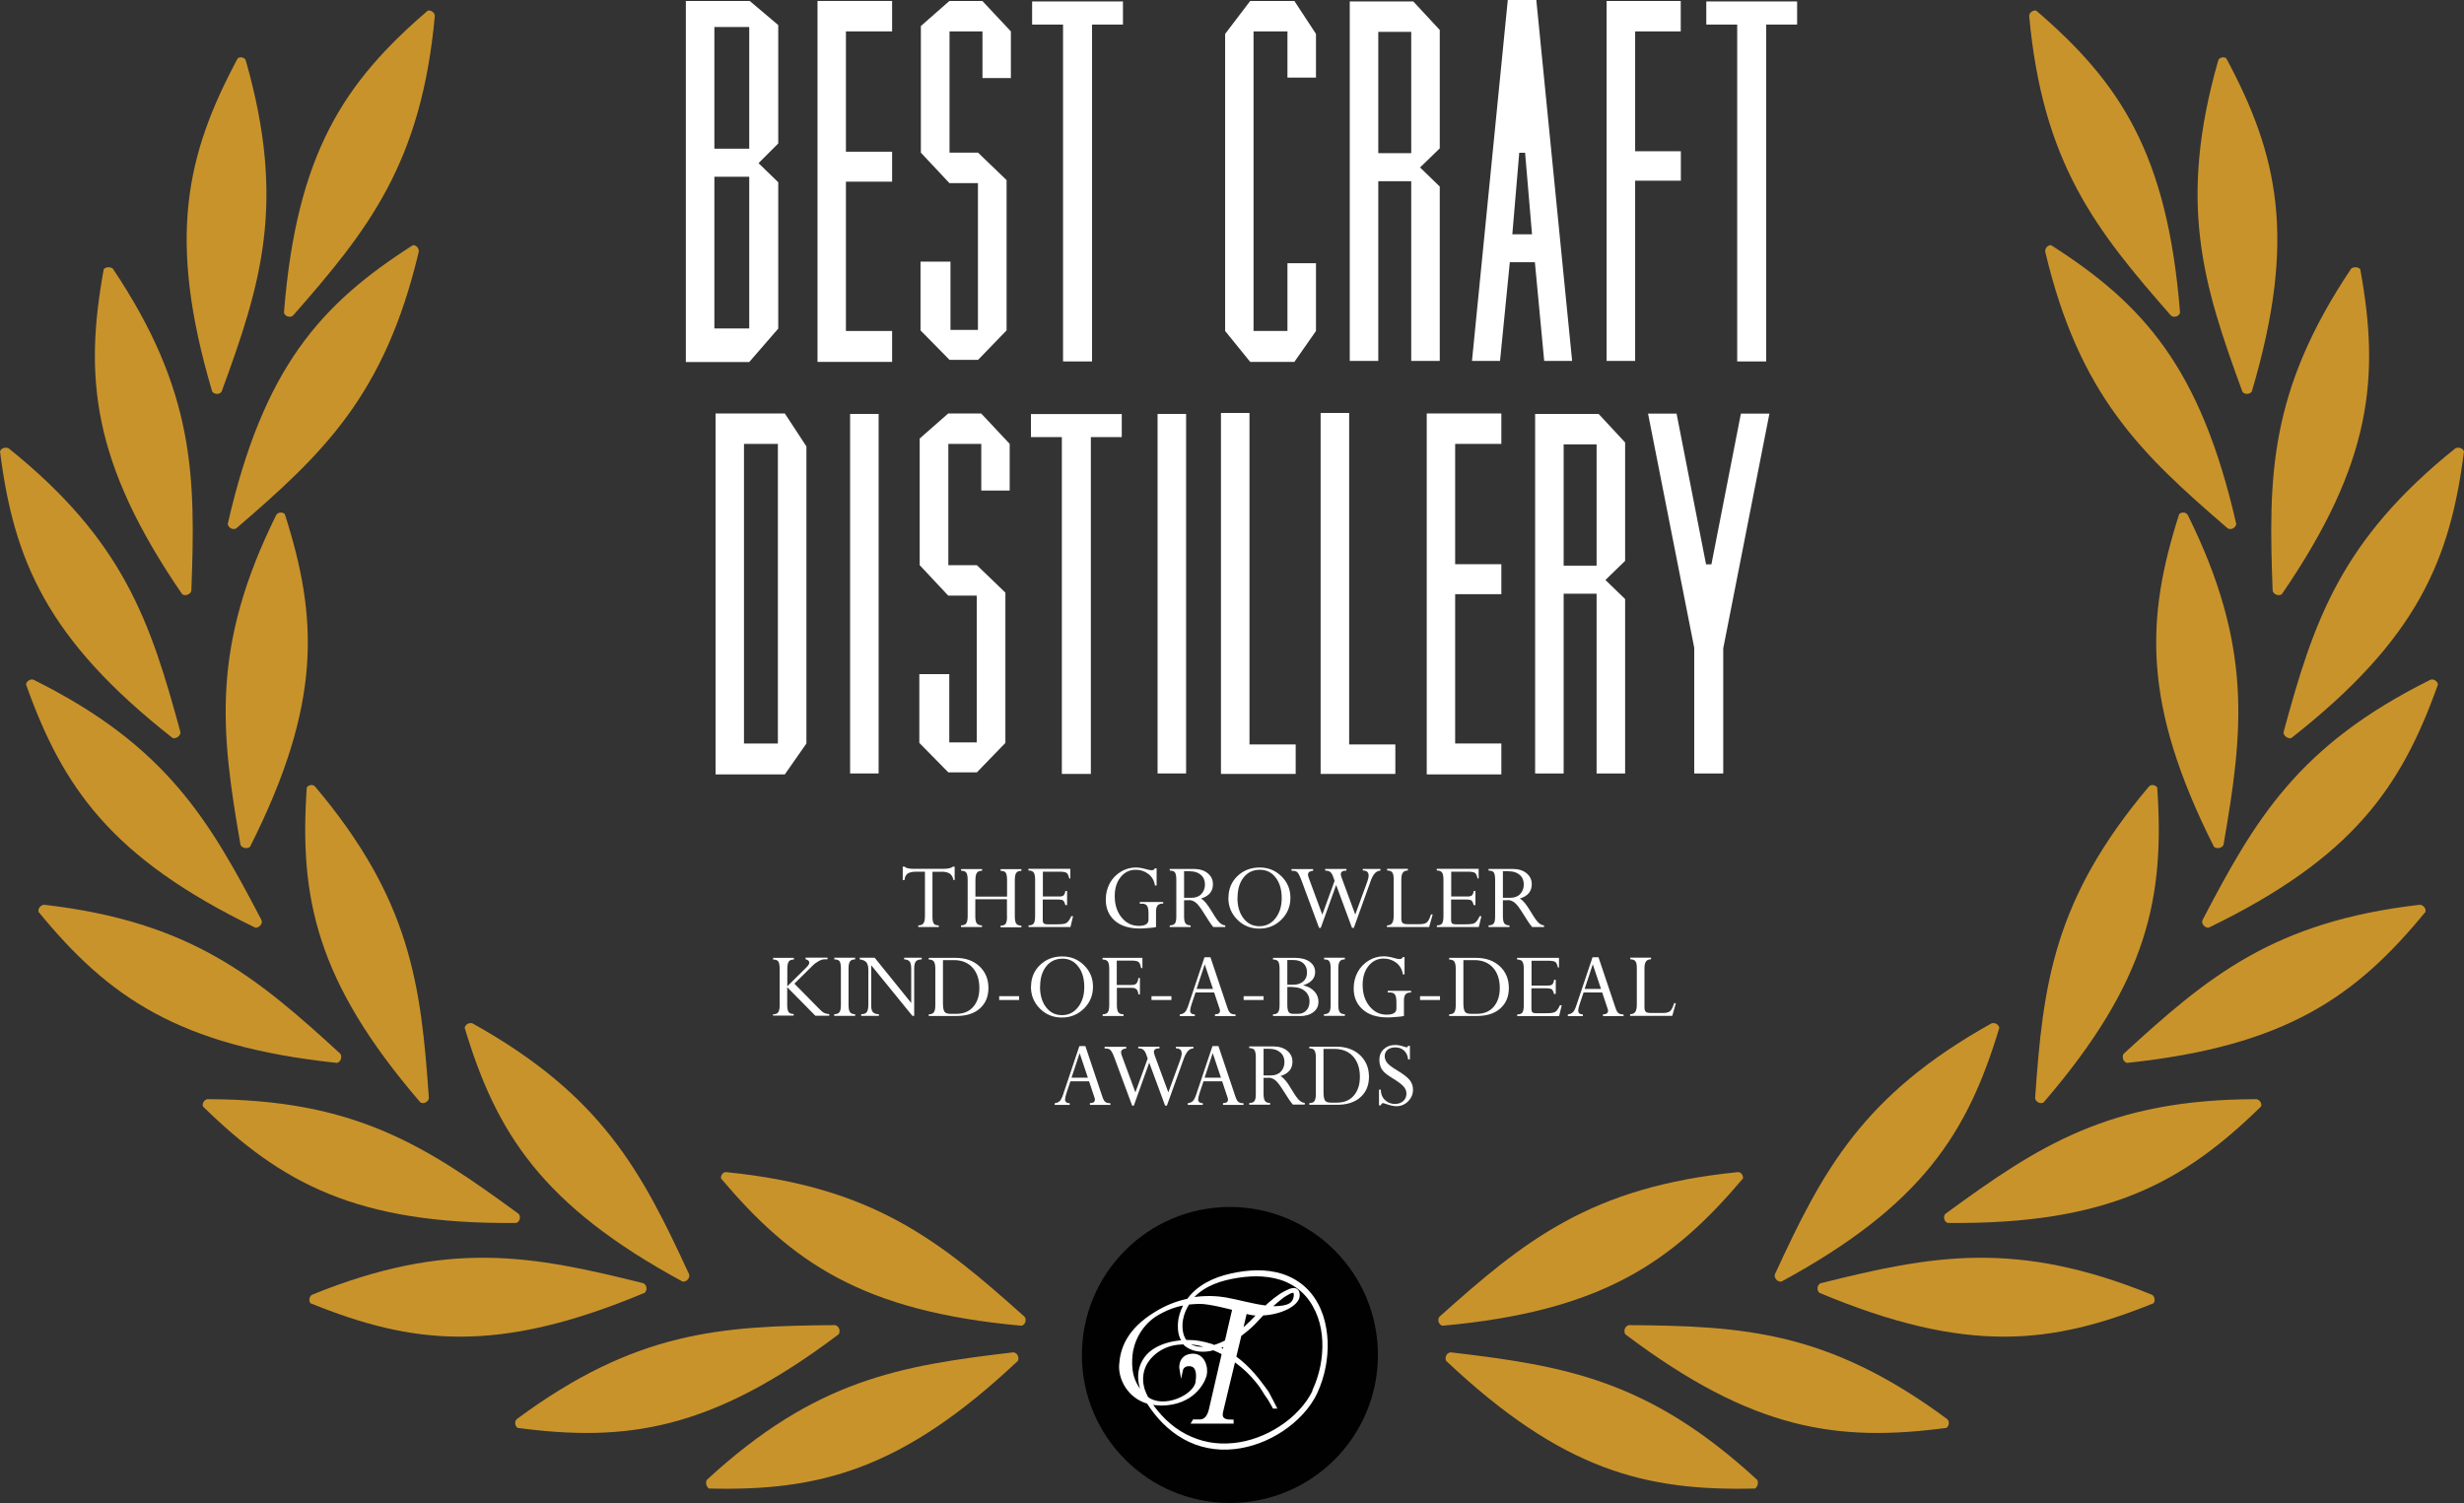 <?xml version="1.0" encoding="UTF-8"?><svg id="Layer_2" xmlns="http://www.w3.org/2000/svg" viewBox="0 0 206.43 125.92"><rect x="0" y="0" width="206.43" height="125.92" fill="#333333" stroke="none"/><defs><style>.cls-1{stroke:#fff;stroke-miterlimit:10;stroke-width:.3px;}.cls-1,.cls-2{fill:#fff;}.cls-3{fill:#c9932b;}.cls-3,.cls-2,.cls-4{stroke-width:0px;}.cls-4{fill:#010101;}</style></defs><g id="Layer_1-2"><path class="cls-2" d="m65.2,2.1v9.92l-1.65,1.65,1.65,1.6v12.26l-2.43,2.8h-5.31V.08h5.35l2.39,2.02Zm-5.35.16v10.2h2.92V2.26h-2.92Zm2.92,25.26v-12.71h-2.92v12.71h2.92Z"/><path class="cls-2" d="m70.87,2.63v10.08h3.87v2.51h-3.87v12.51h3.87v2.59h-6.25V.08h6.25v2.55h-3.87Z"/><path class="cls-2" d="m82.31,6.54v-3.91h-2.76v10.16h2.39l2.39,2.3v12.59l-2.39,2.47h-2.39l-2.43-2.47v-5.76h2.51v5.72h2.3v-12.3h-2.39l-2.39-2.55V2.18l2.39-2.1h2.76l2.39,2.55v3.91h-2.39Z"/><path class="cls-2" d="m94.08,2.06h-2.59v28.22h-2.43V2.06h-2.59V.12h7.61v1.93Z"/><path class="cls-2" d="m107.86,6.5v-3.87h-2.84v25.1h2.84v-5.68h2.39v5.68l-1.81,2.59h-3.7l-2.1-2.59V2.84l2.1-2.76h3.7l1.81,2.76v3.66h-2.39Z"/><path class="cls-2" d="m113.09.12h5.31l2.22,2.39v9.92l-1.65,1.6,1.65,1.6v14.61h-2.39v-15.06h-2.76v15.06h-2.39V.12Zm5.14,12.71V2.67h-2.76v10.16h2.76Z"/><path class="cls-2" d="m131.72,30.24h-2.35l-.78-8.27h-2.1l-.82,8.27h-2.35l3-30.24h2.39l3,30.24Zm-4.03-10.61h.66l-.58-6.83h-.49l-.58,6.83h.99Z"/><path class="cls-2" d="m136.99,2.63v10.04h3.83v2.47h-3.83v15.1h-2.39V.08h6.21v2.55h-3.83Z"/><path class="cls-2" d="m150.56,2.06h-2.59v28.22h-2.43V2.06h-2.59V.12h7.61v1.93Z"/><path class="cls-2" d="m65.75,34.64l1.81,2.76v24.89l-1.81,2.59h-5.8v-30.24h5.8Zm-.58,6.42v-3.87h-2.84v25.1h2.84v-21.23Z"/><path class="cls-2" d="m71.22,34.68h2.39v30.12h-2.39v-30.12Z"/><path class="cls-2" d="m82.21,41.1v-3.91h-2.76v10.16h2.39l2.39,2.3v12.59l-2.39,2.47h-2.39l-2.43-2.47v-5.76h2.51v5.72h2.3v-12.3h-2.39l-2.39-2.55v-10.61l2.39-2.1h2.76l2.39,2.55v3.91h-2.39Z"/><path class="cls-2" d="m93.98,36.62h-2.59v28.22h-2.43v-28.22h-2.59v-1.93h7.61v1.93Z"/><path class="cls-2" d="m96.98,34.68h2.39v30.12h-2.39v-30.12Z"/><path class="cls-2" d="m102.29,64.84v-30.24h2.39v27.77h3.87v2.47h-6.25Z"/><path class="cls-2" d="m110.64,64.84v-30.24h2.39v27.77h3.87v2.47h-6.25Z"/><path class="cls-2" d="m121.91,37.19v10.08h3.87v2.51h-3.87v12.51h3.87v2.59h-6.25v-30.24h6.25v2.55h-3.87Z"/><path class="cls-2" d="m128.62,34.68h5.31l2.22,2.39v9.92l-1.65,1.6,1.65,1.6v14.61h-2.39v-15.06h-2.76v15.06h-2.39v-30.12Zm5.14,12.71v-10.16h-2.76v10.16h2.76Z"/><path class="cls-2" d="m144.37,54.31v10.49h-2.43v-10.53l-3.87-19.62h2.39l2.47,12.63h.45l2.47-12.63h2.39l-3.87,19.67Z"/><circle class="cls-4" cx="103.04" cy="113.52" r="12.4"/><path class="cls-3" d="m19.92,4.88c-4.33,8.07-5.95,15.08-2.14,27.93.19.26.65.25.79-.01,3.3-9,5.43-15.79,2.02-27.74-.09-.25-.44-.33-.67-.18Z"/><path class="cls-3" d="m35.84.89c-6.95,5.97-10.99,11.9-12.05,25.3.07.32.5.45.75.26,6.31-7.19,10.76-12.77,11.89-25.13-.03-.29-.34-.49-.59-.43Z"/><path class="cls-3" d="m8.69,22.56c-1.64,9-1.01,16.17,6.57,27.22.24.18.67.05.77-.27.36-9.57.33-16.71-6.59-27.02-.23-.15-.59-.13-.75.07h0Z"/><path class="cls-3" d="m34.58,20.55c-7.71,4.92-12.51,10.25-15.5,23.35.04.32.45.53.71.37,7.25-6.24,12.45-11.13,15.3-23.21,0-.3-.25-.54-.51-.52Z"/><path class="cls-3" d="m0,37.81c1.15,9.07,3.88,15.71,14.46,24.02.29.1.66-.18.66-.48-2.52-9.27-4.75-16.05-14.41-23.8-.26-.11-.63,0-.7.26h0Z"/><path class="cls-3" d="m23.86,43.07c2.79,8.71,3.13,15.88-2.91,27.87-.22.21-.67.12-.8-.15-1.64-9.46-2.51-16.55,3-27.66.15-.23.51-.25.71-.06h0Z"/><path class="cls-3" d="m2.18,57.34c3.07,8.62,7.13,14.53,19.21,20.38.3.03.63-.3.53-.61-4.43-8.48-8.02-14.66-19.13-20.17-.25-.08-.57.13-.61.4h0Z"/><path class="cls-3" d="m25.7,65.99c-.62,9.14.74,16.18,9.52,26.37.27.17.68-.05.71-.36-.66-9.55-1.54-16.63-9.53-26.1-.21-.22-.56-.14-.71.09h0Z"/><path class="cls-3" d="m3.23,76.4c5.81,7.08,11.66,11.24,25,12.65.32-.07.45-.5.29-.76-7.06-6.47-12.55-11.08-24.83-12.49-.29.03-.53.32-.46.6h0Z"/><path class="cls-3" d="m17,92.7c6.54,6.39,12.85,9.89,26.25,9.76.31-.1.41-.55.19-.77-7.74-5.66-13.68-9.6-26.08-9.6-.25.06-.45.36-.36.61h0Z"/><path class="cls-3" d="m38.93,86.11c2.64,8.78,6.44,14.85,18.25,21.26.31.06.63-.27.56-.59-4.01-8.7-7.33-15.01-18.17-21.05-.28-.07-.57.09-.64.37h0Z"/><path class="cls-3" d="m26.02,109.19c8.5,3.44,15.61,4.31,27.99-.88.25-.22.18-.67-.11-.8-9.28-2.31-16.3-3.7-27.77.97-.23.15-.28.53-.11.72h0Z"/><path class="cls-3" d="m43.36,119.63c9.07,1.2,16.2.24,26.91-7.85.17-.27.01-.7-.3-.76-9.58.07-16.7.49-26.67,7.87-.22.21-.17.57.07.75h0Z"/><path class="cls-3" d="m60.42,98.75c5.92,6.99,11.79,11.11,25.16,12.32.32-.07.45-.5.26-.75-7.14-6.39-12.67-10.89-25.02-12.12-.27,0-.46.3-.41.55h0Z"/><path class="cls-3" d="m59.4,124.71c9.15.22,16.11-1.49,25.88-10.7.13-.29-.05-.68-.39-.71-9.51,1.12-16.56,2.28-25.68,10.69-.12.22-.04.57.19.72h0Z"/><path class="cls-3" d="m186.51,4.88c4.33,8.07,5.95,15.08,2.14,27.93-.19.26-.65.25-.79-.01-3.3-9-5.43-15.79-2.02-27.74.09-.25.44-.33.67-.18Z"/><path class="cls-3" d="m170.59.89c6.95,5.97,10.99,11.9,12.05,25.3-.07.32-.5.45-.75.26-6.31-7.19-10.76-12.77-11.89-25.13.03-.29.34-.49.59-.43Z"/><path class="cls-3" d="m197.74,22.56c1.64,9,1.01,16.17-6.57,27.22-.24.18-.67.05-.77-.27-.36-9.57-.33-16.71,6.59-27.02.23-.15.59-.13.75.07h0Z"/><path class="cls-3" d="m171.85,20.55c7.71,4.92,12.51,10.25,15.5,23.35-.04.32-.45.53-.71.37-7.25-6.24-12.45-11.13-15.3-23.21,0-.3.25-.54.51-.52Z"/><path class="cls-3" d="m206.43,37.81c-1.15,9.07-3.88,15.71-14.46,24.02-.29.1-.66-.18-.66-.48,2.52-9.27,4.75-16.05,14.41-23.8.26-.11.63,0,.7.26h0Z"/><path class="cls-3" d="m182.57,43.07c-2.79,8.71-3.13,15.88,2.91,27.87.22.21.67.12.8-.15,1.64-9.46,2.51-16.55-3-27.66-.15-.23-.51-.25-.71-.06h0Z"/><path class="cls-3" d="m204.25,57.34c-3.07,8.62-7.13,14.53-19.21,20.38-.3.03-.63-.3-.53-.61,4.43-8.48,8.02-14.66,19.13-20.17.25-.08.57.13.61.4h0Z"/><path class="cls-3" d="m180.73,65.99c.62,9.14-.74,16.18-9.52,26.37-.27.17-.68-.05-.71-.36.66-9.55,1.54-16.63,9.53-26.1.21-.22.56-.14.71.09h0Z"/><path class="cls-3" d="m203.2,76.4c-5.81,7.08-11.66,11.24-25,12.65-.32-.07-.45-.5-.29-.76,7.06-6.47,12.55-11.08,24.83-12.49.29.03.53.32.46.6h0Z"/><path class="cls-3" d="m189.43,92.7c-6.54,6.39-12.85,9.89-26.25,9.76-.31-.1-.41-.55-.19-.77,7.74-5.66,13.68-9.6,26.08-9.6.25.06.45.36.36.61h0Z"/><path class="cls-3" d="m167.5,86.11c-2.64,8.78-6.44,14.85-18.25,21.26-.31.06-.63-.27-.56-.59,4.01-8.7,7.33-15.01,18.17-21.05.28-.07.57.09.64.37h0Z"/><path class="cls-3" d="m180.41,109.19c-8.5,3.44-15.61,4.31-27.99-.88-.25-.22-.18-.67.11-.8,9.28-2.31,16.3-3.7,27.77.97.23.15.28.53.11.72h0Z"/><path class="cls-3" d="m163.07,119.63c-9.07,1.2-16.2.24-26.91-7.85-.17-.27-.01-.7.3-.76,9.58.07,16.7.49,26.67,7.87.22.21.17.57-.07.75h0Z"/><path class="cls-3" d="m146.01,98.75c-5.92,6.99-11.79,11.11-25.16,12.32-.32-.07-.45-.5-.26-.75,7.14-6.39,12.67-10.89,25.02-12.12.27,0,.46.3.41.55h0Z"/><path class="cls-3" d="m147.03,124.71c-9.15.22-16.11-1.49-25.88-10.7-.13-.29.05-.68.39-.71,9.51,1.12,16.56,2.28,25.68,10.69.12.22.04.57-.19.72h0Z"/><path class="cls-1" d="m110.71,110.27c-.23-.69-.57-1.34-1.04-1.89-.47-.56-1.07-1-1.74-1.3-.67-.3-1.39-.45-2.11-.49-.72-.04-1.45.02-2.16.15-.71.13-1.41.31-2.07.61-.66.3-1.27.71-1.75,1.25-.1.11-.19.23-.28.35-.83.17-1.74.49-2.67,1.06-2.45,1.48-2.89,3.1-2.98,4.33-.08,1.09.62,2.65,2.29,3.13.76,1.19,1.75,2.25,3,2.95,1.25.72,2.74,1,4.18.84,1.44-.15,2.82-.69,4.01-1.48.6-.4,1.15-.86,1.64-1.39.49-.53.91-1.12,1.21-1.78.6-1.31.88-2.75.84-4.19-.03-.72-.14-1.44-.36-2.12Zm-15.98,3.25c.09-1.01.71-2.61,2.26-3.49.96-.55,1.75-.76,2.41-.85-.25.41-.43.85-.52,1.32-.06.35-.07.72-.02,1.08.05.3.16.59.34.85-.3.01-.59.04-.89.1-.35.07-.7.17-1.03.31-.33.14-.65.33-.92.57-.55.49-.88,1.23-.86,1.96,0,.37.08.73.2,1.06.07.21.16.41.26.6-1.31-1.11-1.32-2.54-1.23-3.52Zm7.83-.3s-.04-.03-.07-.04c-.19-.1-.4-.17-.6-.26.28-.08.55-.2.81-.32-.05.2-.09.41-.14.62Zm.19-.81c-.33.18-.68.32-1.04.43-.07-.03-.13-.06-.2-.09-.34-.11-.69-.2-1.05-.26-.36-.06-.71-.08-1.07-.08-.03,0-.06,0-.09,0-.19-.25-.3-.55-.35-.86-.05-.35-.05-.71.02-1.05.09-.48.29-.94.56-1.35.35-.04.68-.05.96-.06.85-.02,2.91.54,2.91.54,0,0-.28,1.24-.64,2.76Zm-1.26.48c-.06.01-.11.03-.17.04-.34.06-.7.08-1.04.02-.34-.06-.68-.2-.92-.45-.01-.01-.02-.03-.03-.04.02,0,.04,0,.06,0,.35,0,.71.05,1.05.12.36.08.71.18,1.05.31Zm8.63,3.63c-.29.64-.71,1.22-1.2,1.74-.48.52-1.03.97-1.63,1.36-1.18.77-2.54,1.29-3.95,1.43-.7.07-1.41.05-2.1-.08-.69-.13-1.36-.37-1.99-.7-1.22-.64-2.22-1.65-2.98-2.8.33.09.68.14,1.09.14,2.54-.06,3.41-1.78,3.58-2.38.16-.6-.11-1.78-1.14-1.66-1.03.12-.84,1.18-.84,1.18,0,0,.09-.41.59-.44.51-.03.94.28.76,1.49-.18,1.2-2.82,2.43-4.24,1.35-.13-.24-.24-.48-.32-.73-.1-.34-.15-.69-.13-1.04.02-.35.11-.69.25-1,.15-.31.36-.59.6-.83.49-.49,1.14-.84,1.84-.98.3-.06.6-.08.91-.09.02.03.03.07.06.09.13.14.29.23.45.31.16.08.34.14.52.17.36.07.73.06,1.08,0,.11-.02.22-.05.33-.08.29.12.58.25.86.4-.46,1.99-.95,4.15-1.09,4.72-.25,1.09-.9.98-1,.98s-.39,0-.39,0l-.03.05h3.19s0,0,0-.03c-.99.01-.95-.48-.88-.83.04-.2.54-2.28,1.05-4.37.27.19.53.39.79.61.54.46,1.02.99,1.45,1.56.1.14.2.29.29.44.09.15.18.31.29.45.11.14.2.29.29.45.09.15.18.31.26.46h.03s-.25-.49-.25-.49l-.13-.24-.12-.24c-.08-.16-.18-.31-.29-.45-.1-.15-.22-.29-.32-.43-.42-.57-.89-1.12-1.42-1.61-.26-.24-.54-.47-.83-.68.16-.65.31-1.29.45-1.88.4-.3.79-.62,1.14-.97.25-.26.49-.52.74-.78,0,0,.02-.02.03-.03,1.52-.06,2.97-.8,2.97-1.53s-.65-.43-.93-.28c-.03.02-.07.03-.1.05-.16.08-.32.17-.46.27-.3.2-.58.43-.85.66-.11.09-.21.2-.32.3-1.03-.11-2.46-.52-3.39-.68-.65-.11-1.73-.21-3,.03.07-.09.13-.18.21-.26.48-.52,1.09-.9,1.74-1.17.65-.27,1.34-.43,2.04-.54.7-.11,1.4-.16,2.1-.11.7.05,1.39.19,2.03.47.64.28,1.22.69,1.68,1.21.46.52.81,1.15,1.05,1.81.24.66.36,1.37.39,2.07.06,1.41-.23,2.84-.82,4.13Zm-6.19-4.91c.17-.71.31-1.32.4-1.71.38.12.78.18,1.19.19-.22.22-.43.45-.65.67-.3.3-.62.58-.95.85Zm3.82-3.22c.15-.08.3-.17.46-.21.07-.02.13-.02.16-.02.23.04.21.5.06.81-.24.48-.81.6-1.82.62-.1,0-.21,0-.31-.01.07-.07.14-.14.21-.2.26-.24.53-.47.81-.69.14-.11.28-.21.44-.3Z"/><path class="cls-2" d="m78.86,73.04h-.74v3.75c0,.29.04.49.11.59.07.1.21.15.42.15v.14h-1.72v-.14c.21,0,.36-.06.44-.18.08-.12.12-.32.12-.6v-3.72h-.71c-.34,0-.58.05-.74.16-.15.11-.24.29-.26.54h-.15v-1.12h.15c.13.12.37.18.73.18h2.55c.37,0,.63-.06.77-.18h.15v1.12h-.1c-.06-.27-.17-.45-.33-.55-.16-.1-.39-.15-.7-.15Z"/><path class="cls-2" d="m84.36,76.76v-1.42h-2.65v1.42c0,.29.04.49.12.6.08.11.23.17.44.17v.14h-1.76v-.14c.21,0,.36-.06.44-.17.08-.12.12-.32.12-.6v-3.04c0-.3-.04-.5-.12-.61-.08-.11-.22-.16-.43-.16v-.14h1.76v.14c-.21,0-.36.06-.44.18-.08.12-.12.32-.12.6v1.39h2.65v-1.39c0-.3-.04-.5-.11-.61s-.22-.16-.43-.16v-.14h1.74v.14c-.21,0-.35.06-.43.17-.08.11-.12.32-.12.61v3.04c0,.29.04.49.12.6.08.11.22.17.43.17v.14h-1.74v-.14c.22,0,.36-.06.43-.17s.11-.31.11-.61Z"/><path class="cls-2" d="m89.25,74.65h.15v1.18h-.15c-.05-.21-.12-.34-.19-.39s-.24-.08-.49-.08h-1.21v1.74c0,.12.03.21.08.26s.15.08.28.08h.85c.3,0,.52-.02.63-.05s.21-.1.29-.19.17-.24.26-.44h.15l-.22.91h-3.51v-.14c.22,0,.37-.06.44-.17s.11-.31.11-.6v-3.05c0-.3-.04-.5-.12-.61-.08-.11-.22-.17-.44-.17v-.14h3.51v.81h-.09c-.05-.23-.12-.39-.21-.46s-.29-.11-.6-.11h-1.4v2.08h1.36c.19,0,.31-.03.38-.1s.12-.19.15-.38Z"/><path class="cls-2" d="m97.45,75.56v.14c-.22,0-.37.05-.46.15-.09.1-.14.27-.14.51v1.31c-.11.03-.33.06-.64.08-.31.03-.55.04-.72.04-.9,0-1.6-.22-2.1-.66s-.75-1.03-.75-1.75c0-.51.11-.96.33-1.37.22-.41.53-.73.92-.97s.81-.36,1.26-.36c.27,0,.56.05.87.14.2.06.35.09.46.09.14,0,.23-.05.27-.16h.15v1.44h-.14c-.06-.4-.24-.72-.54-.96-.31-.24-.66-.36-1.07-.36-.52,0-.94.21-1.27.62-.33.41-.49.94-.49,1.59,0,.71.19,1.31.57,1.78.38.47.86.71,1.44.71.55,0,.82-.17.82-.52v-.53c0-.3-.04-.51-.12-.63-.08-.12-.22-.18-.42-.18h-.19v-.14h1.97Z"/><path class="cls-2" d="m99.59,75.42h-.39v1.34c0,.29.04.49.12.6.08.11.23.17.43.17v.14h-1.75v-.14c.22,0,.36-.06.44-.17s.11-.31.11-.6v-3.06c0-.29-.04-.49-.11-.6s-.22-.16-.44-.16v-.14h2c.49,0,.89.12,1.18.36.29.24.44.54.44.92,0,.6-.33,1-1,1.2.15.09.29.22.43.39.14.17.32.44.55.82.25.42.45.7.6.83.14.13.29.2.45.21v.14h-1c-.21-.25-.45-.61-.74-1.09-.31-.5-.55-.82-.73-.96s-.37-.21-.58-.21Zm.12-2.43h-.51v2.23h.6c.36,0,.64-.1.84-.31.2-.21.31-.48.31-.81s-.11-.6-.34-.8c-.23-.2-.52-.3-.9-.3Z"/><path class="cls-2" d="m102.92,75.21c0-.72.25-1.33.75-1.81.5-.48,1.12-.72,1.86-.72s1.33.25,1.83.74c.5.49.75,1.09.75,1.8s-.25,1.33-.76,1.83c-.5.5-1.12.75-1.85.75s-1.34-.25-1.84-.75c-.5-.5-.75-1.11-.75-1.83Zm.75,0c0,.71.17,1.29.51,1.73s.78.66,1.33.66,1-.22,1.35-.67.52-1.01.52-1.68c0-.72-.17-1.3-.51-1.73-.34-.44-.78-.65-1.31-.65-.57,0-1.03.21-1.37.64-.34.43-.51,1-.51,1.71Z"/><path class="cls-2" d="m115.65,72.8v.14c-.19.01-.35.09-.48.24-.13.14-.26.39-.38.75l-1.37,3.81h-.15l-1.33-3.6-1.29,3.6h-.14l-1.49-4.02c-.08-.22-.16-.38-.22-.49-.06-.11-.13-.18-.21-.22-.07-.04-.21-.06-.39-.06v-.14h1.81v.14c-.29.03-.43.14-.43.32,0,.07.02.16.06.27l1.14,3.09,1.03-2.83-.11-.32c-.07-.2-.15-.34-.25-.42s-.24-.12-.43-.12v-.14h1.78v.14c-.31,0-.47.1-.47.29,0,.08.02.18.07.31l1.14,3.08,1-2.73c.08-.22.12-.4.12-.54,0-.28-.16-.42-.49-.42v-.13h1.48Z"/><path class="cls-2" d="m119.88,76.61h.15l-.3,1.06h-3.53v-.14c.2,0,.34-.06.43-.19s.13-.33.13-.63v-3.07c0-.26-.04-.45-.12-.55-.08-.1-.22-.16-.43-.16v-.14h1.74v.14c-.19,0-.33.06-.42.18s-.13.32-.13.59v3.26c0,.18.04.3.11.37.08.07.22.1.44.1h.97c.3,0,.51-.05.63-.16s.23-.33.34-.67Z"/><path class="cls-2" d="m123.46,74.65h.15v1.18h-.15c-.05-.21-.12-.34-.19-.39s-.24-.08-.49-.08h-1.21v1.74c0,.12.03.21.08.26s.15.08.28.08h.85c.3,0,.52-.02.63-.05s.21-.1.29-.19.17-.24.26-.44h.15l-.22.91h-3.51v-.14c.22,0,.37-.06.44-.17s.11-.31.11-.6v-3.05c0-.3-.04-.5-.12-.61-.08-.11-.22-.17-.44-.17v-.14h3.51v.81h-.09c-.05-.23-.12-.39-.21-.46s-.29-.11-.6-.11h-1.4v2.08h1.36c.19,0,.31-.03.38-.1s.12-.19.15-.38Z"/><path class="cls-2" d="m126.3,75.42h-.39v1.34c0,.29.04.49.12.6.08.11.23.17.43.17v.14h-1.75v-.14c.22,0,.36-.06.44-.17s.11-.31.11-.6v-3.06c0-.29-.04-.49-.11-.6s-.22-.16-.44-.16v-.14h2c.49,0,.89.12,1.18.36.29.24.44.54.44.92,0,.6-.33,1-1,1.2.15.09.29.22.43.39.14.17.32.44.55.82.25.42.45.7.6.83.14.13.29.2.45.21v.14h-1c-.21-.25-.45-.61-.74-1.09-.31-.5-.55-.82-.73-.96s-.37-.21-.58-.21Zm.12-2.43h-.51v2.23h.6c.36,0,.64-.1.84-.31.2-.21.31-.48.31-.81s-.11-.6-.34-.8c-.23-.2-.52-.3-.9-.3Z"/><path class="cls-2" d="m64.76,85.12v-.14c.21,0,.36-.06.44-.17.08-.12.12-.32.12-.6v-3.04c0-.29-.04-.5-.11-.61s-.22-.17-.44-.17v-.14h1.74v.14c-.21,0-.35.06-.43.17s-.12.32-.12.6v1.47l1.59-1.57c.17-.17.25-.3.25-.41,0-.14-.1-.23-.31-.28v-.14h1.84v.14h-.24c-.15,0-.32.05-.5.15s-.36.23-.52.39l-1.52,1.5,2.01,2.04c.2.21.35.34.46.4.11.06.26.1.45.11v.14h-1.16l-2.36-2.39v1.47c0,.29.04.49.11.6.08.12.22.17.43.17v.14h-1.74Z"/><path class="cls-2" d="m71.64,80.24v.14c-.21,0-.35.06-.43.17-.08.11-.12.32-.12.61v3.04c0,.29.04.49.12.6.08.11.22.17.43.17v.14h-1.75v-.14c.21,0,.36-.06.44-.17.08-.11.12-.31.12-.61v-3.04c0-.3-.04-.5-.11-.61s-.22-.16-.44-.16v-.14h1.75Z"/><path class="cls-2" d="m75.75,80.38v-.14h1.47v.14c-.24,0-.4.06-.49.17-.09.11-.14.31-.14.6v3.96h-.15l-3.45-4.24v3.42c0,.24.05.41.15.52.1.1.26.16.49.16v.14h-1.48v-.14c.24,0,.39-.06.48-.19.08-.12.12-.34.12-.65v-2.85c0-.31-.06-.53-.17-.66-.11-.13-.3-.21-.55-.24v-.14h1.25l3.06,3.79v-2.85c0-.3-.04-.51-.13-.62s-.24-.18-.47-.18Z"/><path class="cls-2" d="m77.81,85.12v-.14c.21,0,.35-.06.43-.17s.12-.32.12-.6v-3.04c0-.29-.04-.49-.12-.61-.08-.11-.22-.17-.43-.17v-.14h2.25c.83,0,1.5.24,2,.71.5.47.75,1.08.75,1.81s-.24,1.29-.71,1.71c-.47.43-1.13.64-1.98.64h-2.32Zm2.12-4.68h-.93v3.6c0,.35.04.58.12.71.08.13.25.19.5.19h.5c.6,0,1.07-.19,1.41-.58.34-.39.52-.91.52-1.58,0-.71-.19-1.28-.56-1.7-.38-.42-.9-.64-1.56-.64Z"/><path class="cls-2" d="m83.71,83.46h1.67v.32h-1.67v-.32Z"/><path class="cls-2" d="m86.38,82.66c0-.72.25-1.33.75-1.81.5-.48,1.12-.72,1.86-.72s1.33.25,1.83.74c.5.49.75,1.09.75,1.8s-.25,1.33-.76,1.83-1.12.75-1.85.75-1.34-.25-1.84-.75c-.5-.5-.75-1.11-.75-1.83Zm.75,0c0,.71.17,1.29.51,1.73.34.44.78.66,1.33.66s1-.22,1.35-.67.52-1.01.52-1.68c0-.72-.17-1.3-.51-1.73-.34-.44-.78-.65-1.31-.65-.57,0-1.03.21-1.37.64-.34.43-.51,1-.51,1.71Z"/><path class="cls-2" d="m94.86,82.76h-1.29v1.44c0,.29.04.49.12.61.08.11.23.17.44.17v.14h-1.75v-.14c.21,0,.36-.06.43-.17.08-.11.12-.31.12-.6v-3.04c0-.29-.04-.5-.12-.61-.08-.11-.22-.17-.44-.17v-.14h3.34v.86h-.11c-.05-.26-.12-.43-.21-.51-.09-.08-.28-.12-.59-.12h-1.24v2.04h1.27c.17,0,.3-.04.38-.13.08-.09.14-.24.16-.45h.13v1.37h-.13c-.02-.37-.19-.55-.53-.55Z"/><path class="cls-2" d="m96.47,83.46h1.67v.32h-1.67v-.32Z"/><path class="cls-2" d="m101.79,85.12v-.14c.28,0,.42-.1.42-.29,0-.06-.01-.12-.04-.19l-.45-1.35h-1.56l-.33.98c-.08.25-.12.43-.12.54,0,.21.13.31.39.32v.14h-1.26v-.14c.18-.03.32-.08.42-.18.1-.09.2-.29.3-.59l1.35-4.02h.5l1.41,4.2c.08.25.17.41.26.48.09.07.23.11.43.11v.14h-1.72Zm-1.54-2.27h1.37l-.69-2.06-.68,2.06Z"/><path class="cls-2" d="m104.19,83.46h1.67v.32h-1.67v-.32Z"/><path class="cls-2" d="m108.9,85.12h-2.25v-.14c.21,0,.35-.06.43-.17.08-.11.12-.31.12-.6v-3.04c0-.3-.04-.5-.11-.61-.08-.11-.22-.17-.44-.17v-.14h1.84c.53,0,.94.11,1.24.33.3.22.45.5.45.86,0,.52-.33.89-.98,1.1v.02c.37.08.67.24.91.49.23.25.35.54.35.88,0,.36-.14.65-.43.87-.29.22-.67.33-1.14.33Zm-1.05-4.68v2.06h.5c.35,0,.63-.09.84-.28.21-.18.31-.43.31-.75,0-.33-.1-.58-.31-.77-.2-.18-.49-.27-.86-.27h-.49Zm.46,2.25h-.46v1.43c0,.32.03.53.1.65.07.12.2.17.4.17h.4c.28,0,.51-.09.69-.28.18-.19.27-.44.27-.76,0-.36-.13-.65-.39-.87s-.6-.33-1.02-.33Z"/><path class="cls-2" d="m112.67,80.24v.14c-.21,0-.35.06-.43.17-.08.11-.12.32-.12.61v3.04c0,.29.04.49.12.6.08.11.22.17.43.17v.14h-1.75v-.14c.21,0,.36-.06.44-.17.08-.11.12-.31.12-.61v-3.04c0-.3-.04-.5-.11-.61s-.22-.16-.44-.16v-.14h1.75Z"/><path class="cls-2" d="m118.22,83.01v.14c-.22,0-.37.05-.46.15-.09.1-.14.27-.14.51v1.31c-.11.03-.33.06-.64.08-.31.03-.55.04-.72.04-.9,0-1.6-.22-2.1-.67-.5-.44-.75-1.03-.75-1.75,0-.51.11-.96.33-1.37.22-.41.53-.73.92-.97s.81-.36,1.26-.36c.27,0,.56.05.87.14.2.06.35.09.46.09.14,0,.23-.05.27-.16h.15v1.44h-.14c-.06-.4-.24-.72-.54-.96-.31-.24-.66-.36-1.07-.36-.52,0-.94.21-1.27.62-.33.41-.49.94-.49,1.59,0,.71.19,1.31.57,1.78.38.47.86.71,1.44.71.55,0,.82-.17.82-.52v-.53c0-.3-.04-.51-.12-.63-.08-.12-.22-.18-.42-.18h-.19v-.14h1.97Z"/><path class="cls-2" d="m118.97,83.46h1.67v.32h-1.67v-.32Z"/><path class="cls-2" d="m121.41,85.12v-.14c.21,0,.35-.06.43-.17s.12-.32.12-.6v-3.04c0-.29-.04-.49-.12-.61-.08-.11-.22-.17-.43-.17v-.14h2.25c.83,0,1.5.24,2,.71.5.47.75,1.08.75,1.81s-.24,1.29-.71,1.71c-.47.43-1.13.64-1.98.64h-2.32Zm2.12-4.68h-.93v3.6c0,.35.04.58.12.71.08.13.25.19.5.19h.5c.6,0,1.07-.19,1.41-.58.34-.39.52-.91.52-1.58,0-.71-.19-1.28-.56-1.7-.38-.42-.9-.64-1.56-.64Z"/><path class="cls-2" d="m130.19,82.09h.15v1.18h-.15c-.05-.21-.12-.34-.19-.39s-.24-.08-.49-.08h-1.21v1.75c0,.12.03.21.08.26s.15.08.28.08h.85c.3,0,.52-.02.63-.05s.21-.09.29-.18.17-.24.26-.44h.15l-.22.91h-3.51v-.14c.22,0,.37-.06.44-.17s.11-.31.11-.6v-3.05c0-.3-.04-.5-.12-.61-.08-.11-.22-.17-.44-.17v-.14h3.51v.81h-.09c-.05-.23-.12-.39-.21-.46s-.29-.11-.6-.11h-1.4v2.08h1.36c.19,0,.31-.03.38-.1s.12-.19.15-.38Z"/><path class="cls-2" d="m134.3,85.12v-.14c.28,0,.42-.1.42-.29,0-.06-.01-.12-.04-.19l-.45-1.35h-1.56l-.33.98c-.08.25-.12.43-.12.54,0,.21.13.31.39.32v.14h-1.26v-.14c.18-.03.32-.08.42-.18.1-.09.2-.29.3-.59l1.35-4.02h.5l1.41,4.2c.08.25.17.41.26.48.09.07.23.11.43.11v.14h-1.72Zm-1.54-2.27h1.37l-.69-2.06-.68,2.06Z"/><path class="cls-2" d="m140.25,84.05h.15l-.3,1.06h-3.53v-.14c.2,0,.34-.06.43-.19s.13-.33.13-.63v-3.07c0-.26-.04-.45-.12-.55-.08-.1-.22-.16-.43-.16v-.14h1.74v.14c-.19,0-.33.06-.42.18s-.13.32-.13.59v3.26c0,.18.04.3.11.37.08.07.22.1.44.1h.97c.3,0,.51-.05.63-.16.12-.1.23-.33.34-.67Z"/><path class="cls-2" d="m91.31,92.56v-.14c.28,0,.42-.1.42-.29,0-.06-.01-.12-.04-.19l-.45-1.35h-1.56l-.33.98c-.08.25-.12.43-.12.54,0,.21.13.31.39.32v.14h-1.26v-.14c.18-.03.32-.08.42-.18.1-.09.2-.29.3-.59l1.35-4.02h.5l1.41,4.2c.08.25.17.41.26.48.09.07.23.11.43.11v.14h-1.72Zm-1.54-2.27h1.37l-.69-2.06-.68,2.06Z"/><path class="cls-2" d="m99.99,87.69v.14c-.19.01-.35.09-.48.24-.13.15-.26.4-.38.75l-1.37,3.81h-.15l-1.33-3.6-1.29,3.6h-.14l-1.49-4.02c-.08-.22-.16-.39-.22-.49-.06-.11-.13-.18-.21-.22-.07-.04-.21-.06-.39-.06v-.14h1.81v.14c-.29.03-.43.14-.43.32,0,.07.02.16.06.27l1.14,3.09,1.03-2.83-.11-.32c-.07-.2-.15-.33-.25-.42-.1-.08-.24-.12-.43-.12v-.14h1.78v.14c-.31,0-.47.1-.47.29,0,.08.02.18.07.31l1.14,3.09,1-2.73c.08-.22.12-.4.12-.54,0-.28-.16-.42-.49-.42v-.13h1.48Z"/><path class="cls-2" d="m102.46,92.56v-.14c.28,0,.42-.1.42-.29,0-.06-.01-.12-.04-.19l-.45-1.35h-1.56l-.33.98c-.08.25-.12.43-.12.54,0,.21.13.31.39.32v.14h-1.26v-.14c.18-.03.32-.08.42-.18.1-.09.2-.29.3-.59l1.35-4.02h.5l1.41,4.2c.08.25.17.41.26.48.09.07.23.11.43.11v.14h-1.72Zm-1.54-2.27h1.37l-.69-2.06-.68,2.06Z"/><path class="cls-2" d="m106.25,90.3h-.39v1.34c0,.29.04.49.12.6.08.11.23.17.43.17v.14h-1.75v-.14c.22,0,.36-.06.44-.17.08-.11.11-.31.11-.6v-3.06c0-.29-.04-.49-.11-.6-.07-.11-.22-.17-.44-.17v-.14h2c.49,0,.89.12,1.18.36.29.24.44.54.44.92,0,.6-.33,1-1,1.2.15.09.29.22.43.39.14.16.32.44.55.82.25.42.45.7.6.83.14.13.29.2.45.21v.14h-1c-.21-.25-.45-.61-.74-1.08-.31-.5-.55-.82-.73-.96s-.37-.21-.58-.21Zm.12-2.43h-.51v2.23h.6c.36,0,.64-.1.84-.31.2-.21.31-.48.31-.81s-.11-.6-.34-.8c-.23-.2-.52-.31-.9-.31Z"/><path class="cls-2" d="m109.69,92.56v-.14c.21,0,.35-.06.43-.17s.12-.32.12-.6v-3.04c0-.29-.04-.49-.12-.61s-.22-.17-.43-.17v-.14h2.25c.83,0,1.5.24,2,.71.5.47.75,1.08.75,1.81s-.24,1.29-.71,1.71c-.47.43-1.13.64-1.98.64h-2.32Zm2.12-4.68h-.93v3.6c0,.35.04.58.12.71.08.13.25.19.5.19h.5c.6,0,1.07-.19,1.41-.58.34-.39.52-.91.52-1.58,0-.71-.19-1.28-.56-1.7-.38-.42-.9-.64-1.56-.64Z"/><path class="cls-2" d="m117.98,87.62h.14v1.14h-.15c-.03-.32-.15-.56-.34-.74-.19-.18-.44-.27-.74-.27-.26,0-.48.07-.64.2s-.24.31-.24.53c0,.21.07.39.2.56s.42.39.86.65c.52.31.86.58,1.04.81.18.23.27.49.27.79,0,.38-.14.71-.41.98s-.6.41-.98.41c-.22,0-.5-.06-.85-.18-.14-.05-.23-.08-.27-.08-.08,0-.14.06-.19.19h-.15v-1.32h.15c0,.36.12.65.35.87.23.22.51.33.82.33.3,0,.53-.08.71-.24.18-.16.27-.37.27-.63,0-.2-.07-.39-.22-.57-.15-.18-.45-.41-.92-.7-.38-.23-.63-.42-.76-.56-.13-.14-.22-.28-.28-.45s-.09-.34-.09-.53c0-.37.12-.68.37-.91.25-.23.56-.35.96-.35.22,0,.45.04.71.13.12.04.2.06.25.06.04,0,.06,0,.08-.03.01-.02.03-.05.05-.11Z"/></g></svg>